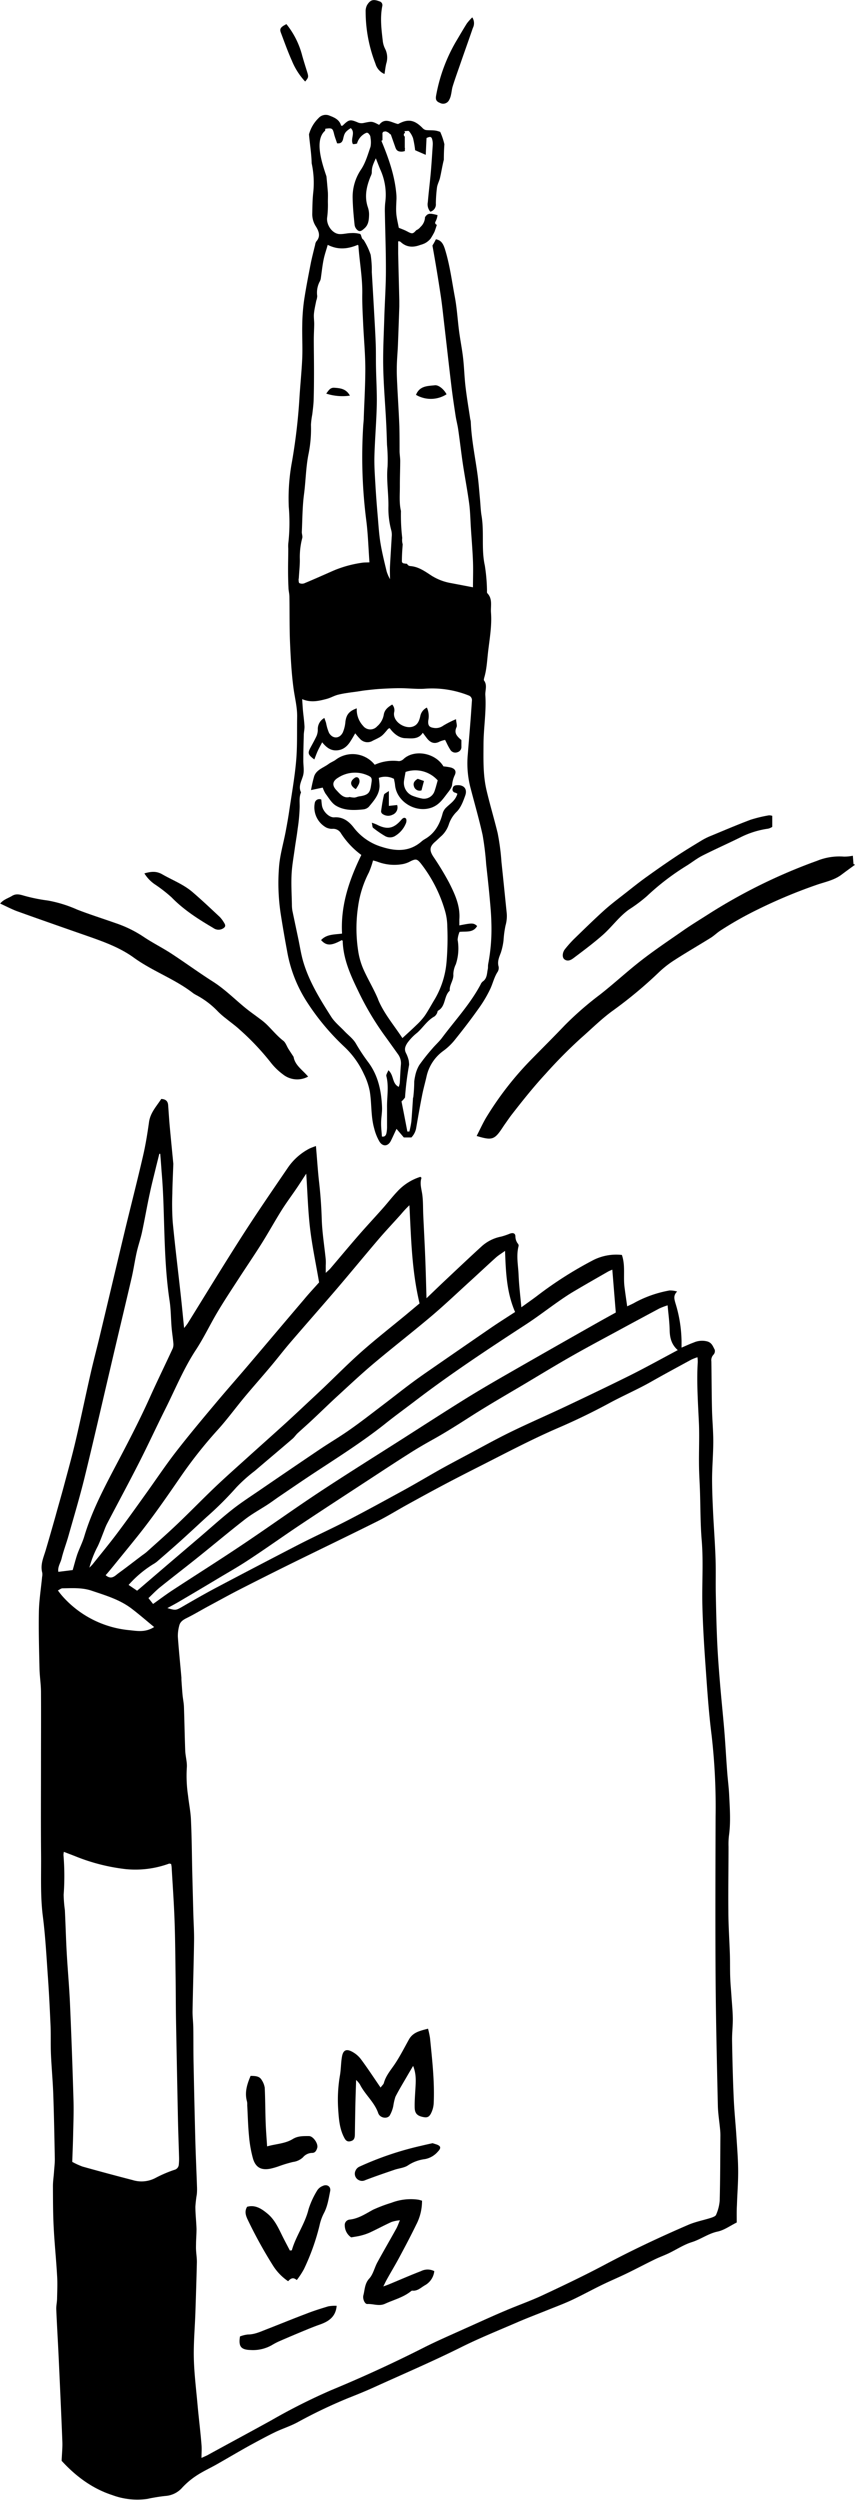 <svg xmlns="http://www.w3.org/2000/svg" viewBox="0 0 292.06 853.81"><g id="DivingintoBook_Image" data-name="DivingintoBook Image"><path d="M251.66,759.09c-2.26,1.11-4.29,2.63-6.55,3.1-3.19.68-5.73,2.65-8.77,3.6-2.76.86-5.27,2.54-7.91,3.81-1.58.75-3.24,1.34-4.81,2.11-3.21,1.56-6.37,3.24-9.59,4.8-2.79,1.35-5.65,2.55-8.44,3.91-3.44,1.67-6.78,3.52-10.24,5.14-2.73,1.28-5.56,2.32-8.35,3.45-3.47,1.4-7,2.73-10.41,4.21-6.35,2.75-12.8,5.34-19,8.43-9.84,4.91-19.94,9.22-29.94,13.77-2.9,1.32-5.87,2.51-8.84,3.69a169.21,169.21,0,0,0-17.24,8.25c-2.45,1.31-5.14,2.15-7.65,3.36-2.93,1.42-5.8,3-8.65,4.54-3.76,2.09-7.45,4.28-11.18,6.4-2.3,1.3-4.71,2.4-6.91,3.84a26.51,26.51,0,0,0-4.91,4.12,8.39,8.39,0,0,1-5.82,2.87,58,58,0,0,0-6.1,1,24.44,24.44,0,0,1-12-1.3c-7-2.27-12.66-6.64-17.3-11.71.1-2.45.33-4.49.25-6.52-.38-9.74-.83-19.47-1.28-29.2-.25-5.35-.58-10.69-.8-16-.05-1.19.24-2.38.27-3.58.06-2.71.19-5.42,0-8.12-.31-5.5-.89-11-1.16-16.5-.23-4.62-.23-9.26-.25-13.88,0-1.6.25-3.19.36-4.78s.31-3.12.28-4.68c-.13-7.27-.27-14.54-.52-21.81-.16-4.63-.6-9.25-.8-13.87-.14-3.27,0-6.55-.14-9.81-.24-5.5-.51-11-.9-16.49-.49-6.93-.85-13.88-1.73-20.77s-.53-14-.6-21.05C13.93,623,14,612.48,14,602c0-8,.05-16,0-24,0-2.71-.45-5.41-.51-8.12-.14-6.45-.33-12.91-.21-19.37.08-4,.72-7.94,1.1-11.91a4.28,4.28,0,0,0,.06-1.42c-.75-2.75.41-5.17,1.16-7.68,1.13-3.81,2.22-7.64,3.31-11.48,1-3.68,2.09-7.37,3.07-11.07,1.32-4.93,2.69-9.86,3.85-14.83,1.77-7.54,3.33-15.13,5.05-22.68.95-4.21,2.06-8.38,3.07-12.57,3-12.51,5.94-25,8.94-37.53,2-8.23,4.1-16.43,6-24.68.86-3.73,1.47-7.53,2-11.32.43-3.31,2.6-5.51,4.19-8,1.64.08,2.27.85,2.36,2.15.17,2.29.31,4.59.51,6.88.4,4.35.83,8.71,1.25,13.06a1,1,0,0,1,0,.24c-.11,3.32-.29,6.63-.33,9.95A92.6,92.6,0,0,0,59,417.4c.8,8.32,1.83,16.61,2.74,24.92.4,3.62.74,7.24,1.15,11.26A18.55,18.55,0,0,0,64.11,452c6.2-10,12.29-20,18.62-29.89,5-7.8,10.25-15.44,15.47-23.09a20.19,20.19,0,0,1,7.41-6.68c.68-.35,1.43-.58,2.31-.93.36,4.06.6,7.86,1,11.64.54,4.58.87,9.17,1,13.78.18,4.45.9,8.87,1.35,13.31a19.17,19.17,0,0,1,0,2.14c0,.67,0,1.35,0,2.48.76-.73,1.23-1.1,1.61-1.55,3.22-3.77,6.38-7.58,9.63-11.31,2.73-3.14,5.57-6.17,8.32-9.28,1.64-1.85,3.15-3.82,4.85-5.62a18.08,18.08,0,0,1,7.93-5.06c.18.18.39.32.37.37-.69,2,.08,4,.31,6,.26,2.2.19,4.43.29,6.65.22,4.87.49,9.73.68,14.6.18,4.42.28,8.84.43,13.85,2.28-2.18,4.21-4.05,6.16-5.89,4.25-4,8.48-8,12.78-11.93a13.86,13.86,0,0,1,6.6-3.24,24.83,24.83,0,0,0,2.93-1c1.11-.4,1.86-.13,1.9.92a4.08,4.08,0,0,0,.93,2.61.93.93,0,0,1,.16.68c-.87,3.32-.13,6.63,0,9.94.14,3.5.58,7,.94,11,2.09-1.52,3.84-2.72,5.51-4a131.32,131.32,0,0,1,19.2-12.19,17.43,17.43,0,0,1,9.63-1.69c1.23,3.55.45,7.23.88,10.81.26,2.12.58,4.23.93,6.75,1.12-.55,2-.91,2.75-1.37a39.48,39.48,0,0,1,11.73-4.06,8.77,8.77,0,0,1,2.58.36c-1.4,1.41-.95,2.64-.55,4.07a46,46,0,0,1,2.06,12.93v2.17c1.53-.65,2.82-1.26,4.14-1.74a7.09,7.09,0,0,1,4.65-.38c1.6.46,1.93,1.73,2.54,2.82a1.82,1.82,0,0,1-.42,1.71A2.75,2.75,0,0,0,243,465c.08,5.43.08,10.85.21,16.27.08,3.66.44,7.31.44,11,0,4.22-.38,8.45-.41,12.68,0,3.83.16,7.66.34,11.48.25,5.25.66,10.5.84,15.76.15,4.22,0,8.46.1,12.69.11,5.4.23,10.8.48,16.2.21,4.61.57,9.23.95,13.83.44,5.32,1,10.63,1.45,15.94.39,4.76.64,9.54,1,14.3.19,2.6.54,5.18.67,7.78.23,4.74.59,9.48-.09,14.22a26.37,26.37,0,0,0-.12,3.56c0,7.26-.13,14.52-.06,21.77,0,5.11.37,10.21.53,15.32.08,2.61,0,5.24.12,7.85.07,2.06.28,4.11.41,6.17.17,2.53.43,5.06.46,7.6s-.3,5.08-.25,7.62c.11,6.52.27,13.05.56,19.56.19,4.44.66,8.87.94,13.31.25,3.87.56,7.75.58,11.63s-.3,7.74-.42,11.61C251.61,755.1,251.66,757.06,251.66,759.09ZM238.25,463.56a16.67,16.67,0,0,0-2.09.81c-4.61,2.51-9.24,5-13.8,7.59s-9.54,4.74-14.23,7.28c-5.67,3.07-11.5,5.89-17.42,8.44-9,3.88-17.71,8.49-26.46,12.93-4.27,2.16-8.54,4.34-12.77,6.58s-8.14,4.39-12.19,6.62c-3.5,1.92-6.89,4.05-10.46,5.83-9.84,4.91-19.75,9.67-29.62,14.53q-8.8,4.35-17.55,8.82c-3.55,1.82-7,3.75-10.56,5.65-2.45,1.33-4.84,2.77-7.33,4-1.21.6-2.25,1.27-2.55,2.63a13.44,13.44,0,0,0-.47,3.71c.33,4.67.81,9.33,1.22,14,0,.24,0,.48,0,.72.12,1.74.23,3.48.39,5.22.13,1.34.42,2.67.47,4,.18,5,.25,10,.44,15,.08,2,.72,4,.54,5.92a46,46,0,0,0,.43,9.47c.31,2.85.92,5.68,1,8.53.27,5.81.3,11.63.43,17.45q.18,7.15.37,14.32c.08,3.11.3,6.23.25,9.34-.12,8-.38,16.09-.52,24.14,0,1.83.23,3.66.26,5.48.06,4.3,0,8.59.11,12.88q.24,12.57.57,25.14c.14,5.43.4,10.85.58,16.27a18.92,18.92,0,0,1-.06,2.61,40.66,40.66,0,0,0-.49,4.2c0,2.55.31,5.08.39,7.63,0,1.5-.11,3-.16,4.52,0,.87-.06,1.75,0,2.63.07,1.43.31,2.86.28,4.28-.13,5.74-.32,11.49-.51,17.23-.18,5.16-.65,10.33-.53,15.48S67,816,67.47,821.22c.41,4.6,1,9.18,1.36,13.78.13,1.39,0,2.8,0,4.5.83-.39,1.41-.63,2-.92,7.28-4,14.57-7.91,21.83-11.92a204,204,0,0,1,20.52-10.33q15.94-6.6,31.34-14.39c4.76-2.42,9.69-4.53,14.56-6.74,4.5-2,9-4.09,13.54-6,4.33-1.85,8.79-3.4,13-5.39,7-3.27,14-6.62,20.82-10.23,9.37-5,18.95-9.5,28.68-13.7,2.47-1.06,5.17-1.57,7.75-2.39.63-.21,1.53-.54,1.72-1a15,15,0,0,0,1.25-4.81c.19-7.43.19-14.87.24-22.3a19.23,19.23,0,0,0-.11-2.15c-.25-2.7-.7-5.39-.76-8.09-.32-14.54-.67-29.08-.77-43.62-.12-18.32-.05-36.63,0-55a214.56,214.56,0,0,0-1.38-28c-1-7.84-1.5-15.75-2.06-23.63-.48-6.78-.9-13.56-1.07-20.34-.2-7.51.39-15-.24-22.53-.46-5.57-.4-11.18-.59-16.77-.1-3-.3-5.91-.33-8.86-.06-4.55.15-9.12,0-13.66-.3-7.19-.86-14.37-.42-21.57A14.43,14.43,0,0,0,238.25,463.56ZM58.45,636.62c-.38-.06-.55-.15-.68-.11A33.48,33.48,0,0,1,43,638.4a65.81,65.81,0,0,1-16.63-4.14c-1.47-.59-2.95-1.15-4.56-1.77a5.53,5.53,0,0,0-.13,1.11,86.58,86.58,0,0,1,.06,13.57,46.26,46.26,0,0,0,.42,5.22c.24,4.85.36,9.71.63,14.55.33,5.89.88,11.77,1.13,17.66q.72,16.47,1.19,32.95c.11,3.89-.05,7.8-.13,11.7-.07,3.06-.2,6.13-.3,9.13A24.6,24.6,0,0,0,28.23,740q8.5,2.38,17.06,4.59a10.23,10.23,0,0,0,7.87-.74,42.26,42.26,0,0,1,6.37-2.73,2,2,0,0,0,1.55-1.85,19.21,19.21,0,0,0,.08-2.63c-.11-4.07-.27-8.14-.36-12.21q-.36-17.36-.68-34.7c-.08-4.95-.07-9.89-.14-14.84-.09-6.38-.13-12.76-.36-19.14-.22-6.06-.65-12.11-1-18.16A9.94,9.94,0,0,0,58.45,636.62ZM36.09,538c2,1.73,3.19.19,4.41-.7,2.76-2,5.47-4.12,8.2-6.18a16.76,16.76,0,0,0,1.34-1c3.55-3.2,7.15-6.36,10.61-9.66,4.33-4.13,8.5-8.43,12.83-12.56,3.7-3.52,7.53-6.9,11.32-10.33,4.27-3.86,8.57-7.67,12.82-11.54,3.42-3.12,6.77-6.3,10.15-9.45l2.62-2.46c4.39-4.19,8.66-8.52,13.2-12.54,4.85-4.28,9.95-8.28,14.94-12.4,1.7-1.41,3.38-2.83,4.79-4-2.7-11.26-2.88-22.39-3.47-33.53A35.57,35.57,0,0,0,137,414.7c-2.55,2.86-5.2,5.65-7.69,8.56-4.77,5.59-9.43,11.27-14.2,16.86-5.3,6.19-10.69,12.29-16,18.48-2.18,2.54-4.21,5.2-6.36,7.76-3,3.6-6.15,7.13-9.16,10.74s-6,7.72-9.26,11.31a153,153,0,0,0-12.6,15.93C57,511.21,52.24,518.12,47,524.67c-2.78,3.47-5.6,6.91-8.41,10.37C37.79,536,37,537,36.09,538ZM109,438c-1.1-6.45-2.37-12.39-3.08-18.39s-.87-12.1-1.31-18.75c-1.33,2-2.3,3.56-3.33,5.06-1.69,2.49-3.5,4.91-5.1,7.46-2.4,3.84-4.58,7.81-7,11.64s-5.13,7.82-7.68,11.75S76.36,444.6,74,448.62s-4.47,8.45-7.09,12.44c-4.22,6.43-7.09,13.53-10.52,20.35-3,6-5.8,12.09-8.84,18.06-3.61,7.1-7.41,14.12-11.1,21.18a23.83,23.83,0,0,0-.91,2.21c-.71,1.76-1.34,3.57-2.16,5.28a34,34,0,0,0-2.85,7.31c.64-.68.93-.93,1.16-1.23,2.74-3.44,5.54-6.82,8.18-10.33,3.36-4.47,6.59-9,9.85-13.56,3.45-4.79,6.72-9.72,10.33-14.39,4.4-5.68,9-11.18,13.64-16.7,3.69-4.41,7.5-8.71,11.22-13.09,6.31-7.42,12.59-14.88,18.91-22.29C105.52,441.79,107.38,439.82,109,438ZM57.18,549.24c2.93.85,2.89.8,5.39-.64,3.73-2.16,7.47-4.31,11.28-6.33q14.09-7.44,28.25-14.76c5.53-2.84,11.21-5.41,16.73-8.27,6.37-3.3,12.67-6.76,19-10.22,4.12-2.26,8.17-4.67,12.28-7,2.79-1.56,5.62-3.06,8.43-4.56,5.22-2.77,10.38-5.67,15.68-8.27,6.3-3.08,12.75-5.86,19.09-8.86,7.36-3.48,14.71-7,22-10.62,5.41-2.71,10.71-5.66,16.21-8.58-2.25-2-2.73-4.35-2.78-7s-.43-5.37-.69-8.3a24.17,24.17,0,0,0-2.85,1.09c-3.74,2-7.46,4-11.17,6-6,3.28-12.1,6.49-18.07,9.87-5.55,3.14-11,6.46-16.48,9.73-6.17,3.67-12.4,7.24-18.45,11.1-4.23,2.71-8.45,5.41-12.83,7.86-2.86,1.59-5.7,3.22-8.46,5-4.59,2.9-9.12,5.89-13.66,8.86-7.75,5.07-15.52,10.12-23.22,15.25C96.69,524.7,90.71,529,84.58,533c-3.59,2.36-7.35,4.46-11,6.67q-6.34,3.8-12.73,7.55C59.61,547.93,58.39,548.58,57.18,549.24ZM46.83,543.3l.81-.67,9.25-7.93,11.47-9.79c3.58-3.06,7.07-6.23,10.75-9.15,2.86-2.28,5.94-4.29,9-6.37q10.37-7.11,20.79-14.15c3.5-2.37,7.17-4.51,10.62-6.95,4-2.8,7.82-5.81,11.7-8.75,3.3-2.51,6.54-5.1,9.88-7.56,2.95-2.18,6-4.24,9-6.33q8.87-6.13,17.75-12.24c2.7-1.84,5.46-3.58,8.1-5.3-2.88-6.64-3.17-13.55-3.43-20.88-1.26.92-2.29,1.52-3.15,2.3-3.14,2.83-6.21,5.73-9.34,8.57-4.24,3.87-8.41,7.83-12.8,11.54-6.47,5.46-13.16,10.65-19.63,16.1-4.21,3.55-8.23,7.33-12.29,11.05-2.93,2.69-5.77,5.48-8.68,8.2-1.62,1.52-3.31,3-4.93,4.49-.64.59-1.12,1.37-1.78,1.93-4.29,3.69-8.63,7.33-12.92,11A52.62,52.62,0,0,0,80.75,508a114.38,114.38,0,0,1-10.17,10.13c-2.93,2.68-5.83,5.4-8.78,8.06-2.72,2.45-5.49,4.85-8.26,7.25a10.55,10.55,0,0,1-1.18.79,37.48,37.48,0,0,0-8.43,7.1Zm5.46,4.53c2.46-1.75,4.5-3.29,6.64-4.69,7.74-5.07,15.57-10,23.26-15.15,9-6,17.85-12.38,26.91-18.37,9.39-6.2,18.94-12.16,28.43-18.21,7-4.47,14-9,21-13.36,4.81-3,9.71-5.85,14.62-8.67q15.47-8.88,31-17.65c2.13-1.21,4.29-2.38,6.2-3.44-.41-5-.79-9.72-1.19-14.65-.68.3-1,.43-1.37.62-3.94,2.26-7.89,4.51-11.8,6.83-1.78,1.05-3.51,2.22-5.21,3.41-3.72,2.6-7.33,5.38-11.14,7.86-12.82,8.35-25.58,16.77-37.75,26.06-3.49,2.67-7.06,5.24-10.49,8-7.84,6.21-16.29,11.52-24.61,17-3.79,2.51-7.54,5.08-11.31,7.64-1.31.89-2.59,1.85-3.92,2.73-2.59,1.7-5.35,3.19-7.8,5.08-5.6,4.35-11,8.91-16.56,13.35-4.17,3.34-8.4,6.58-12.56,9.93-1.39,1.13-2.63,2.45-3.93,3.68Zm2.45-153.75-.32,0c-.45,1.83-.92,3.66-1.36,5.49-.62,2.56-1.28,5.11-1.82,7.68-1,4.52-1.76,9.07-2.73,13.58-.5,2.32-1.3,4.58-1.82,6.9-.66,2.95-1.08,5.95-1.77,8.89C42.51,447,40,457.37,37.59,467.76c-2.9,12.34-5.71,24.69-8.73,37-1.64,6.66-3.61,13.23-5.48,19.84-.73,2.59-1.72,5.13-2.35,7.75-.36,1.47-1.39,2.83-1.1,4.51l4.9-.61c.56-1.93,1-3.7,1.58-5.41.72-2,1.74-4,2.35-6,2.4-8.09,6.22-15.54,10.13-23,4.29-8.12,8.56-16.24,12.33-24.62,2.52-5.61,5.23-11.12,7.8-16.7a4,4,0,0,0,.19-1.85c-.16-1.75-.44-3.48-.59-5.23-.25-3-.23-6.09-.68-9.08-1.52-10-1.68-20.05-2-30.09-.13-4.71-.33-9.4-.74-14.09C55.06,398.16,54.91,396.12,54.74,394.08ZM52.65,555.71c-2.62-2.16-5-4.23-7.52-6.16-4.12-3.2-9.05-4.64-13.88-6.27-3.24-1.08-6.58-.84-9.91-.8-.46,0-.93.42-1.56.73a25.55,25.55,0,0,0,1.58,2,34.87,34.87,0,0,0,22.92,11.58C47,557.08,49.7,557.59,52.65,555.71Z" style="fill-rule:evenodd"/><path d="M173.06,311.56c-.59-5.7-1.15-11.41-1.76-17.11a78.18,78.18,0,0,0-1.31-9.93c-1.18-4.85-2.62-9.63-3.77-14.5-1.24-5.22-1.08-10.42-1.06-15.63,0-5.63,1-11.24.63-16.9-.12-1.68.75-3.46-.45-5.07-.14-.19,0-.63.06-.93.94-3.14,1-6.41,1.42-9.63.51-4.2,1.22-8.39.9-12.6-.18-2.2.63-4.69-1.24-6.63-.22-.23-.1-.77-.13-1.17a60.39,60.39,0,0,0-.74-8.32c-1.25-5.63-.17-11.37-1.12-17-.31-1.86-.35-3.75-.53-5.63-.25-2.69-.44-5.39-.79-8.07-.81-6.14-2.13-12.22-2.36-18.43a7.67,7.67,0,0,0-.19-.93c-.55-3.69-1.18-7.37-1.61-11.07-.38-3.23-.45-6.5-.82-9.73-.34-3-.95-6-1.35-9-.53-4-.74-8.09-1.51-12.06-1-5.38-1.7-10.83-3.34-16.11-.6-1.91-1.32-3.06-3.09-3.39a21.48,21.48,0,0,1-1.16,2.1,1.15,1.15,0,0,0,0,.18q1.53,8.48,2.81,17c.48,3.16.8,6.35,1.17,9.52.83,7.13,1.62,14.27,2.48,21.4.4,3.33.9,6.64,1.41,10,.25,1.65.7,3.27.93,4.93.56,3.87,1,7.76,1.57,11.63.68,4.49,1.55,9,2.15,13.46.38,2.83.41,5.7.6,8.56.24,3.74.56,7.47.7,11.22.12,2.93,0,5.86,0,8.87l-7.43-1.42a18.32,18.32,0,0,1-6.84-2.63c-2.15-1.41-4.36-3-7.14-3.2a1.31,1.31,0,0,1-1.11-.79c-.4,0-.8-.08-1.21-.14a.74.74,0,0,1-.55-.72c0-1.94.13-3.87.28-5.79a5.15,5.15,0,0,1-.16-2.14,66.7,66.7,0,0,1-.44-9.12l0-.13c-.65-2.72-.36-5.67-.37-8.53s.11-5.68.12-8.53c0-1.1-.2-2.19-.22-3.29,0-2.84,0-5.68-.07-8.51-.17-4.43-.46-8.85-.68-13.27-.1-2.19-.24-4.38-.2-6.57,0-2.59.27-5.19.38-7.79.18-4.45.33-8.91.48-13.37,0-.64,0-1.27,0-1.91-.13-5.4-.27-10.79-.39-16.19,0-1.38,0-2.76,0-4.12a2,2,0,0,1,.46,0,1.27,1.27,0,0,1,.41.23c2,1.85,4.27,1.92,6.69,1a8.87,8.87,0,0,0,1.57-.57,6.44,6.44,0,0,0,1.94-1.58,24.88,24.88,0,0,0,1.32-2.3c.31-.8.57-1.62.82-2.44a.7.7,0,0,1-.46-1.07,6.67,6.67,0,0,0,.7-2.23l-.35-.09c-2.33-.58-3-.59-3.93.8a4.74,4.74,0,0,1-1.57,3.36,3.49,3.49,0,0,1-1.42,1.09c-1.22,1.38-1.41,1.3-3.26.33-.83-.44-1.73-.75-2.71-1.16-.29-1.63-.72-3.24-.85-4.87s0-3.34.07-5c0-.56,0-1.12-.06-1.67-.55-6.32-2.62-12.21-5.09-18.15l.36-.25V46a.59.59,0,0,1,0-.22.71.71,0,0,1,.7-.86l.11,0a.64.64,0,0,1,.43,0,2.92,2.92,0,0,1,1.43,1,.71.71,0,0,1,.14-.1c.54,1.52,1,2.85,1.48,4.19.29.86.56,1.6,1.68,1.75a3.31,3.31,0,0,0,1.73-.2.67.67,0,0,1-.05-.4c0-.15,0-.31.06-.46a.75.75,0,0,1-.09-.34V46.67l-.12-.12a.73.73,0,0,1,.23-1.19l-.23-.57c.65,0,1.35-.19,1.54,0a7.36,7.36,0,0,1,1.41,2.43,34.76,34.76,0,0,1,.71,4.09l3.62,1.58c.1-2.14.18-3.9.27-5.75,1.33-.61,1.73-.51,2,.75a5.81,5.81,0,0,1,.12,1.67c-.21,3.16-.4,6.33-.68,9.49-.3,3.34-.72,6.66-1,10a3.84,3.84,0,0,0,.85,3.26,2.58,2.58,0,0,0,1.89-2.8,49.93,49.93,0,0,1,.39-5.47c.15-1.07.72-2.08,1-3.15.49-2.1.81-4.24,1.34-6.33,0-1.76.06-3.52.19-5.29a22.93,22.93,0,0,0-1.42-4.21,8.11,8.11,0,0,0-1.41-.42c-1.15-.21-2.37-.08-3.54-.23a2.33,2.33,0,0,1-1.14-.73c-2.78-2.8-4.95-3.15-8.3-1.31-2.21-.45-4.47-2.38-6.48.28-2.45-1.27-2.44-1.24-5.27-.65a3.3,3.3,0,0,1-1.82-.1c-2.79-1.2-3.2-1.15-5.37,1-.08.08-.29,0-.52.06-.54-2-2.08-2.74-3.88-3.43a3.3,3.3,0,0,0-3.86.83,12.1,12.1,0,0,0-3.24,5.54c.27,3.24.83,6.5.91,9.78,0,0,0,0,0,0s0,.05,0,.08a31.44,31.44,0,0,1,.54,10c-.27,2.38-.29,4.79-.33,7.18a7.64,7.64,0,0,0,1.15,4.27c1,1.56,1.87,3.43.22,5.26a2.71,2.71,0,0,0-.39,1.13c-.49,2-1,4-1.43,6-.85,4.38-1.72,8.77-2.38,13.19a66.42,66.42,0,0,0-.59,8.1c-.09,3.75.14,7.52,0,11.26-.21,4.79-.72,9.56-1,14.34a197.51,197.51,0,0,1-2.5,21.14,68,68,0,0,0-1.11,15.45,64.23,64.23,0,0,1-.17,12.63,11.67,11.67,0,0,0,0,1.67c0,2.47-.08,4.93-.07,7.39q0,3,.14,5.93c0,1,.31,2,.32,3.08.08,5,0,10,.18,15,.24,5.51.5,11,1.25,16.5.44,3.19,1.27,6.32,1.21,9.58-.08,5,.09,10.05-.34,15-.5,5.7-1.52,11.35-2.35,17-.36,2.45-.8,4.89-1.26,7.32-.75,3.91-1.9,7.78-2.22,11.72a70.23,70.23,0,0,0,.55,16.19q1,6.4,2.19,12.75a46.59,46.59,0,0,0,6.6,17.1,81.41,81.41,0,0,0,12.81,15.45,29.75,29.75,0,0,1,6.83,9.47,22.81,22.81,0,0,1,2,5.87c.7,4.22.33,8.59,1.53,12.76a17,17,0,0,0,1.77,4.4c1.17,1.88,3,1.66,3.95-.33.69-1.39,1.31-2.81,1.89-4l2.49,2.93c.86,0,1.73,0,2.59,0a6.21,6.21,0,0,0,1.67-3.44c.64-3.68,1.27-7.35,2-11,.41-2.1,1-4.18,1.48-6.27a14.64,14.64,0,0,1,5.85-8.92,20.74,20.74,0,0,0,4.08-4c2.68-3.34,5.29-6.74,7.76-10.23a42.69,42.69,0,0,0,4.16-7c.85-1.86,1.29-3.9,2.44-5.67a2.57,2.57,0,0,0,.35-1.84c-.51-1.77.21-3.23.79-4.81a22,22,0,0,0,.89-4.07,35,35,0,0,1,.69-5.16A11.61,11.61,0,0,0,173.06,311.56Zm-62-266.92c0-.22.06-.44.08-.67,2.34-.31,2.5-.18,3,1.89.26,1.06.69,2.07,1,3.09,1.49.19,1.89-.7,2.1-1.64.43-1.88.71-2.33,2.57-3.56,1.74,1.58-.23,3.68.74,5.47A3.72,3.72,0,0,0,122,49a.56.56,0,0,1,0-.13,5.62,5.62,0,0,1,3-3.45.75.75,0,0,1,1,.34,1.75,1.75,0,0,1,.56,1.3,8.6,8.6,0,0,1,0,3.08c-.91,2.64-1.69,5.43-3.2,7.71a16.73,16.73,0,0,0-2.9,9.92c.07,3,.34,6,.67,9.07a2.84,2.84,0,0,0,1.13,1.88c.87.58,1.62-.18,2.28-.77,1.4-1.25,1.48-3,1.53-4.62a7.69,7.69,0,0,0-.43-2.59c-1.23-3.7-.42-7.18,1-10.6A3.17,3.17,0,0,0,127,59c0-1.71.19-2.34,1.38-4.94.62,1.55,1.11,2.92,1.7,4.24a20.76,20.76,0,0,1,1.5,11,26.73,26.73,0,0,0-.11,3.35c.12,6.62.37,13.24.35,19.86,0,5.27-.38,10.53-.54,15.79-.17,5.73-.49,11.47-.37,17.2.13,6.29.69,12.57,1,18.86.14,2.54.2,5.09.29,7.63a55,55,0,0,1,.19,7.36c-.44,4.57.35,9.08.29,13.62a28.44,28.44,0,0,0,1,8.26,6.38,6.38,0,0,1,.12,2.14c-.18,3.34-.41,6.68-.58,10-.07,1.42,0,2.84,0,4.45a15,15,0,0,1-1.13-2.59c-.78-3.24-1.59-6.49-2.13-9.77-.49-3-.66-6-.92-9-.31-3.65-.6-7.3-.81-11-.19-3.24-.42-6.49-.33-9.73.16-5.77.67-11.54.8-17.31.1-4.28-.18-8.57-.26-12.86-.06-2.66,0-5.32-.09-8-.14-3.79-.37-7.59-.58-11.38q-.37-6.63-.77-13.28a33.89,33.89,0,0,0-.39-5.9,23.65,23.65,0,0,0-2.28-4.87c-.13-.27-.49-.42-.63-.68-.28-.52-.37-1.44-.73-1.55a9.42,9.42,0,0,0-3-.29c-1.34,0-2.69.41-4,.34-2.57-.13-4.66-3.35-4.19-5.86A34.18,34.18,0,0,0,112,69c0-1.11.06-2.23,0-3.33-.15-1.82-.31-3.63-.49-5.44C109.93,55.54,107.35,47.81,111.06,44.64Zm-9,153c.11-2.21.39-4.42.36-6.64a25.26,25.26,0,0,1,.83-7.24c.17-.64-.19-1.41-.15-2.12.2-4.28.19-8.6.75-12.84.61-4.6.63-9.29,1.56-13.82a43,43,0,0,0,.81-9.91,26.69,26.69,0,0,1,.45-3.52c.19-1.65.42-3.3.47-4.95.1-3.35.12-6.7.12-10,0-3.57-.07-7.13-.07-10.69,0-1.75.12-3.49.14-5.24,0-1.18-.2-2.37-.09-3.54.15-1.49.51-3,.79-4.42a5.31,5.31,0,0,0,.33-1.61,8.12,8.12,0,0,1,.94-5.09,3.11,3.11,0,0,0,.28-.91c.31-2.11.52-4.24.94-6.33.33-1.68.91-3.31,1.43-5.15,3.63,1.86,7,1.38,10.28,0,.12.15.19.2.2.26.36,5.47,1.4,10.88,1.32,16.39-.06,3.43.14,6.86.3,10.29.23,5.09.72,10.18.74,15.27,0,5.57-.33,11.15-.53,16.73,0,1-.13,1.9-.19,2.85a171,171,0,0,0,1.06,32.46c.58,4.58.71,9.22,1.07,14.2-1,.06-1.86,0-2.7.16a39.12,39.12,0,0,0-9.65,2.69c-3.28,1.45-6.55,2.91-9.86,4.29a2.21,2.21,0,0,1-1.73-.05C102,199,102,198.19,102,197.66Zm64.69,131.76c-.11.53,0,1.11-.14,1.65-.3,1.52-.22,3.19-1.76,4.22a2.67,2.67,0,0,0-.69,1c-3.59,6.74-8.8,12.31-13.31,18.38-1,1.27-2.18,2.31-3.2,3.53a65.82,65.82,0,0,0-4.44,5.61,11.71,11.71,0,0,0-1.41,3.78,15.53,15.53,0,0,0-.3,1.81,50.12,50.12,0,0,1-.32,5.32.77.77,0,0,1-.1.28c-.17,2.69-.34,5.38-.56,8.06a29.5,29.5,0,0,1-.69,3.44h-.68c-.64-3.36-1.29-6.72-2-10.29a8,8,0,0,0,1.2-1.34,100,100,0,0,1,1.4-11.17c0-.46-.07-.91-.11-1.36a10.87,10.87,0,0,0-.9-2.53c-.73-1.35-.36-2.35.38-3.53a17.41,17.41,0,0,1,3.41-3.55c2-1.78,3.42-4.2,5.87-5.54a2.94,2.94,0,0,0,.87-1.1c.17-.27.15-.75.36-.87,2.71-1.49,1.93-5,4-6.84-.18-2,1.42-3.58,1.22-5.65a8.41,8.41,0,0,1,.86-3.37,17.18,17.18,0,0,0,.61-8.36,8.57,8.57,0,0,1,.66-2.7c2.11-.26,4.64.43,6-2-1.18-1.07-1.63-1.09-6.07-.21,0-.73,0-1.39,0-2.06.35-4.57-1.5-8.57-3.46-12.46a98.18,98.18,0,0,0-5.45-9c-1.38-2.13-1.28-3.41.7-5.1.76-.66,1.46-1.39,2.22-2.05a9.47,9.47,0,0,0,2.45-4,10.79,10.79,0,0,1,2.54-4.06c1.47-1.39,2.3-3.61,3-5.6.82-2.24-.44-3.69-2.69-3.56-.78,0-1.43.22-1.59,1.11a1.08,1.08,0,0,0,.85,1.44,3.59,3.59,0,0,1,.76.37c-.67,2.34-2.44,3.34-3.76,4.65a4.4,4.4,0,0,0-1.3,2.13c-.95,3.66-2.68,6.81-6.12,8.75a7.34,7.34,0,0,0-1.16.85c-4.06,3.47-8.62,3.3-13.33,1.82a18.94,18.94,0,0,1-9.73-6.63c-1.61-2.1-3.7-3.74-6.66-3.51-1.77.14-4-2.12-4.23-4.22-.09-.62-.13-1.24-.2-1.86a1.59,1.59,0,0,0-2.24,1.25,7.87,7.87,0,0,0,3.91,8.3,4.52,4.52,0,0,0,2.06.46,3.07,3.07,0,0,1,3,1.54,28,28,0,0,0,6.95,7.38c-4.11,8.46-7.12,17.14-6.59,26.86-2.61.35-5.28.16-7.16,2.22,1.81,2,3.42,2,7.07,0,.11.1.31.19.31.3.19,6.16,2.64,11.6,5.26,17a97.65,97.65,0,0,0,9,15.22c1.58,2.17,3.13,4.36,4.7,6.55a5.2,5.2,0,0,1,.91,3.62c-.17,2.06-.24,4.13-.38,6.19a8.31,8.31,0,0,1-.34,1.25c-2.36-1.14-1.59-4-3.55-5.68-.31.84-.82,1.51-.69,2,.94,3.62.15,7.25.24,10.87,0,2.07,0,4.14,0,6.22a11,11,0,0,1-.2,2.37c-.15.68-.5,1.37-1.55,1.18-.1-1.54-.3-3.07-.28-4.59,0-1.8.39-3.61.32-5.41-.22-5.47-1.27-10.71-4.62-15.26a63.2,63.2,0,0,1-4.21-6.33c-1-1.81-2.64-2.95-4-4.39-1.53-1.61-3.34-3.06-4.52-4.9-3.71-5.82-7.37-11.71-9.42-18.36-.85-2.72-1.26-5.57-1.85-8.37q-1-4.74-2-9.5a12.7,12.7,0,0,1-.17-2.14c-.07-3.42-.27-6.85-.11-10.26.14-2.93.68-5.85,1.08-8.77.31-2.28.73-4.54,1-6.83a59,59,0,0,0,.69-7.6c0-1.66-.21-3.27.46-4.84-1-2,.12-3.74.67-5.64.49-1.64.09-3.54.11-5.32,0-2.86.08-5.72.16-8.58,0-1,.29-2,.24-3.07-.1-1.8-.36-3.6-.53-5.4-.11-1.23-.17-2.46-.26-3.84,3,1.31,5.76.62,8.44-.09,1.23-.33,2.36-1,3.58-1.35a31.18,31.18,0,0,1,3.49-.68c1.09-.18,2.19-.3,3.29-.46s1.89-.32,2.84-.42c1.74-.2,3.47-.4,5.21-.5,2.23-.13,4.45-.24,6.68-.23,2.69,0,5.4.33,8.08.2a33.76,33.76,0,0,1,15.22,2.27,1.69,1.69,0,0,1,1.15,1.86c-.14,2-.27,4-.42,6-.32,4.14-.67,8.28-1,12.42a33.29,33.29,0,0,0,.85,10.94c1.41,5.48,3,10.92,4.22,16.44a97.26,97.26,0,0,1,1.22,10c.41,3.73.83,7.45,1.17,11.19.26,2.85.54,5.72.6,8.58A63.55,63.55,0,0,1,166.73,329.42Zm-37.58,11.94c-1.49-3.59-3.56-6.94-5.12-10.5a24.84,24.84,0,0,1-1.72-6.19,50.55,50.55,0,0,1,0-15.09A35.93,35.93,0,0,1,126,298a29,29,0,0,0,1.42-4.11,13.71,13.71,0,0,1,1.72.5,16,16,0,0,0,8.49.73,9.15,9.15,0,0,0,2.67-1c1.77-.85,2.21-.73,3.42.75a47.78,47.78,0,0,1,8.19,15.89,19.89,19.89,0,0,1,.88,5.64,95.57,95.57,0,0,1-.26,12.21,30.07,30.07,0,0,1-4,12.63c-1.16,1.89-2.19,3.87-3.45,5.71a21.75,21.75,0,0,1-2.84,3.16c-1.5,1.47-3.07,2.87-4.78,4.45C134.46,350,131.13,346.14,129.15,341.36Z" style="fill-rule:evenodd"/><path d="M291.32,292.27c.08,1,.16,1.93.23,2.84l.51.24c-1.51,1.11-3,2.18-4.51,3.32-2.4,1.85-5.32,2.47-8.08,3.37a174.07,174.07,0,0,0-20.74,8.64,119.38,119.38,0,0,0-12.48,7.05c-1.21.75-2.23,1.79-3.43,2.55-4.13,2.57-8.34,5-12.43,7.64a34.78,34.78,0,0,0-5.26,4.11,147.81,147.81,0,0,1-15.76,13.13c-3.93,2.84-7.39,6.32-11.05,9.52a165.54,165.54,0,0,0-11.93,12.06c-4,4.33-7.7,8.95-11.32,13.61-1,1.26-1.87,2.59-2.8,3.88l-.4.6c-2.93,4.49-3.68,4.77-9.05,3.16,1.05-2.05,2-4.13,3.11-6.06a109.35,109.35,0,0,1,15.86-20.38c3.69-3.76,7.43-7.48,11.06-11.29a110,110,0,0,1,12.08-10.54c4.84-3.79,9.36-8,14.21-11.76,4.41-3.42,9.05-6.55,13.64-9.73,2.81-2,5.72-3.77,8.61-5.61A187.1,187.1,0,0,1,279.11,294a20.25,20.25,0,0,1,9.11-1.43A13.81,13.81,0,0,0,291.32,292.27Z" style="fill-rule:evenodd"/><path d="M105.25,367.71a7.78,7.78,0,0,1-8.63-.78,21.58,21.58,0,0,1-4.25-4.18A86.78,86.78,0,0,0,81.91,351.7c-1.5-1.39-3.19-2.58-4.78-3.88a25.49,25.49,0,0,1-2.7-2.36A28.79,28.79,0,0,0,67,339.84a9.55,9.55,0,0,1-1-.6c-6.26-4.88-13.86-7.5-20.28-12.15-4.81-3.49-10.42-5.49-16-7.44-7.89-2.76-15.79-5.51-23.66-8.34-2-.72-3.9-1.74-6-2.7,1.09-1.38,2.66-1.78,4-2.59,1.46-.91,2.77-.5,4.28-.06a56.69,56.69,0,0,0,8,1.61,43.41,43.41,0,0,1,10,3.09c4.37,1.7,8.84,3.11,13.26,4.67a40.3,40.3,0,0,1,9.39,4.6c3.08,2.08,6.44,3.74,9.56,5.78,4.79,3.13,9.42,6.53,14.25,9.6,4.18,2.67,7.61,6.21,11.44,9.28,1.43,1.14,2.93,2.18,4.39,3.29a24.36,24.36,0,0,1,2.23,1.8c2,1.91,3.7,4.08,5.91,5.79.8.62,1.16,1.82,1.73,2.74s1.09,1.68,1.64,2.53c0,.06.12.12.14.19C100.74,363.83,103.26,365.36,105.25,367.71Z" style="fill-rule:evenodd"/><path d="M263.8,278.65v3.76a4.35,4.35,0,0,1-1.41.62,30.31,30.31,0,0,0-9.54,3c-4.29,2.11-8.67,4.06-12.94,6.22-1.84.94-3.48,2.24-5.23,3.35A83.78,83.78,0,0,0,221,306.05a51.33,51.33,0,0,1-6.12,4.58c-3.42,2.44-5.83,5.91-8.92,8.65s-6.69,5.43-10.11,8c-.86.65-2,1.21-3.07.36-.83-.65-.69-2.37.25-3.51a40.54,40.54,0,0,1,3-3.37c3.44-3.33,6.86-6.7,10.41-9.9,2.43-2.18,5.06-4.13,7.62-6.15,2.2-1.73,4.38-3.47,6.65-5.1,3.37-2.42,6.76-4.8,10.21-7.09,2.93-1.94,5.93-3.76,8.94-5.58a22.35,22.35,0,0,1,3.23-1.56c4.41-1.83,8.81-3.71,13.28-5.39a45.32,45.32,0,0,1,6.26-1.51A3.19,3.19,0,0,1,263.8,278.65Z" style="fill-rule:evenodd"/><path d="M49.32,298.3c2.23-.63,4-.84,6,.26,3.46,2,7.24,3.43,10.29,6,3.26,2.78,6.36,5.73,9.49,8.65a10.84,10.84,0,0,1,1.42,1.92c.66,1,.51,1.52-.5,2.08a3,3,0,0,1-3.16-.26c-5.1-3-10.06-6.15-14.23-10.44a49.74,49.74,0,0,0-5.46-4.28A12.33,12.33,0,0,1,49.32,298.3Z" style="fill-rule:evenodd"/><path d="M161.32,5.93a3.62,3.62,0,0,1,.19,3.66c-1.26,3.69-2.58,7.37-3.86,11.05-1,2.93-2.08,5.85-3,8.8-.32,1-.36,2-.61,3a5.77,5.77,0,0,1-.75,1.94,2.27,2.27,0,0,1-3,.77C149,34.64,148.7,34,149,32.48a56.51,56.51,0,0,1,6.66-18.12c1.27-2.12,2.5-4.27,3.82-6.36A18.45,18.45,0,0,1,161.32,5.93Z" style="fill-rule:evenodd"/><path d="M131.34,25.28a5.42,5.42,0,0,1-3.09-3.52A49.31,49.31,0,0,1,124.9,4a4.48,4.48,0,0,1,.48-2.25c1.12-1.84,2.15-2.09,4.2-1.3a1.33,1.33,0,0,1,1,1.65c-.77,3.9-.31,7.79.15,11.68a8,8,0,0,0,.75,2.75,6.69,6.69,0,0,1,.49,5.09C131.68,22.73,131.57,23.91,131.34,25.28Z" style="fill-rule:evenodd"/><path d="M104.24,27.85a23.42,23.42,0,0,1-4.55-7.14c-1.4-3.12-2.54-6.35-3.75-9.55-.5-1.34-.09-1.91,1.9-2.92A28.38,28.38,0,0,1,103.23,19c.52,1.84,1.09,3.66,1.66,5.47S105.4,26.47,104.24,27.85Z" style="fill-rule:evenodd"/><path d="M142.1,134.86c1.24-3.12,4-3,6.44-3.27,1.3-.16,3.13,1.4,4,3.08A10,10,0,0,1,142.1,134.86Z" style="fill-rule:evenodd"/><path d="M130,713c.59-.79,1-1.12,1.12-1.54.68-2.54,2.39-4.45,3.8-6.57,1.76-2.64,3.2-5.5,4.75-8.28,1.39-2.52,3.83-3,6.54-3.72a29.52,29.52,0,0,1,.68,3.2c.73,7.39,1.59,14.77,1.26,22.22a8.44,8.44,0,0,1-.51,2.54c-.74,2-1.45,2.5-2.8,2.27-2.24-.38-3.14-1.19-3.19-3.29s.13-4.31.25-6.46c.14-2.44.35-4.89-.78-7.77-.8,1.35-1.38,2.32-1.94,3.29-1.38,2.4-2.84,4.77-4.1,7.24a18.8,18.8,0,0,0-.74,3.19,11,11,0,0,1-1.22,3.23c-.88,1.27-3.34.86-3.92-.81-1.32-3.81-4.54-6.34-6.27-9.84a9.59,9.59,0,0,0-1.28-1.5c-.1,3.12-.2,5.85-.26,8.58-.07,3.31-.12,6.63-.17,9.94,0,1.6-.42,2.2-1.66,2.44s-1.71-.7-2.13-1.54c-1.45-2.92-1.69-6.11-1.9-9.31a49.07,49.07,0,0,1,.59-11.67c.37-2.11.32-4.3.7-6.42s1.4-2.75,3.39-1.7a9.17,9.17,0,0,1,3.06,2.57C125.55,706.35,127.63,709.54,130,713Z" style="fill-rule:evenodd"/><path d="M136.6,758.33a13.07,13.07,0,0,0-2.85.57c-2.5,1.14-4.92,2.45-7.41,3.61a18.42,18.42,0,0,1-3.14,1.06c-.93.25-1.89.36-3.24.6a5,5,0,0,1-2.19-4,1.86,1.86,0,0,1,1.59-2.07c3.07-.3,5.53-2,8.1-3.39a50.44,50.44,0,0,1,6.22-2.35,18.4,18.4,0,0,1,9.17-1.07c.38.06.75.2,1.31.35a17.46,17.46,0,0,1-2,8.22c-1.83,3.78-3.8,7.49-5.79,11.2-1.42,2.65-3,5.24-4.44,7.87-.29.53-.53,1.09-1,2,1-.36,1.53-.55,2.08-.78,3.6-1.49,7.16-3.06,10.79-4.45a5,5,0,0,1,4.55,0,6.3,6.3,0,0,1-3.29,4.88c-1.35.79-2.47,2-4.26,1.77-.18,0-.41.22-.6.36-2.59,2-5.71,2.78-8.6,4.1-2.07,1-4.1,0-6.14.12-.82.05-1.66-1.7-1.33-3,.5-1.93.44-4,2-5.69,1.34-1.46,1.78-3.71,2.77-5.53,2.06-3.78,4.23-7.49,6.31-11.25C135.74,760.59,136.06,759.61,136.6,758.33Z" style="fill-rule:evenodd"/><path d="M99.68,768.6c1.38-4.91,4.52-9.05,5.73-14.08a28.55,28.55,0,0,1,3-6.47,3.93,3.93,0,0,1,1.79-1.43c1.51-.74,2.9.18,2.58,1.77-.52,2.55-.88,5.16-2.15,7.54a16.73,16.73,0,0,0-1.5,4.26,76.64,76.64,0,0,1-5.3,14.81,27.22,27.22,0,0,1-2.46,3.75c-1.13-1-2-.69-2.94.4a18.08,18.08,0,0,1-5.29-5.53,154.55,154.55,0,0,1-8.63-15.71c-.61-1.37-1-2.68-.1-4.19,2.82-.78,5,.71,7,2.38,2.58,2.14,3.84,5.22,5.31,8.14.75,1.48,1.53,2.94,2.3,4.42Z" style="fill-rule:evenodd"/><path d="M85.61,709c1.54.06,3,0,3.82,1.48a6.61,6.61,0,0,1,1,2.57c.19,4,.18,7.93.32,11.9.09,2.61.31,5.23.49,8.14,3.08-.88,6.17-.91,8.78-2.52,1.76-1.08,3.66-1,5.53-1,1.44,0,3.25,2.65,2.81,4.05-.26.84-.68,1.73-1.76,1.7a4.18,4.18,0,0,0-3.12,1.52,6.13,6.13,0,0,1-3.38,1.57,44.08,44.08,0,0,0-5,1.52,25.87,25.87,0,0,1-2.7.77c-3.15.63-5.09-.38-6-3.5a42.46,42.46,0,0,1-1.33-7.52c-.35-3.56-.43-7.15-.62-10.73a4.26,4.26,0,0,0-.08-1.19C83.51,714.71,84.36,711.93,85.61,709Z" style="fill-rule:evenodd"/><path d="M115,787.54c-.31,3.75-2.71,5.33-5.7,6.39-1.56.55-3.11,1.16-4.63,1.79q-4.62,1.9-9.19,3.89a21.05,21.05,0,0,0-2.54,1.32,13,13,0,0,1-7.34,1.71c-3.29-.09-4.18-1.18-3.62-4.64a10.84,10.84,0,0,1,2.68-.66c2.24,0,4.2-.91,6.19-1.69,4.53-1.76,9-3.6,13.58-5.33,2.52-1,5.1-1.81,7.69-2.59A12.76,12.76,0,0,1,115,787.54Z" style="fill-rule:evenodd"/><path d="M147.75,732l1,.31c1.85.55,2.09,1.26.81,2.58a7.63,7.63,0,0,1-4.42,2.55,13.41,13.41,0,0,0-5.74,2.11c-1.29.89-3.11,1-4.68,1.54-3.3,1.13-6.61,2.26-9.87,3.5a2.5,2.5,0,0,1-2.87-.38,2.41,2.41,0,0,1-.52-2.86,2.62,2.62,0,0,1,1.2-1.28,107.5,107.5,0,0,1,21.23-7.19C145.12,732.58,146.36,732.31,147.75,732Z" style="fill-rule:evenodd"/><path d="M110.24,269l-4,.85a46.54,46.54,0,0,1,1.07-4.71c.81-2.29,3.18-2.9,4.91-4.19.7-.52,1.53-.84,2.26-1.31A9.63,9.63,0,0,1,128,261.2a15.24,15.24,0,0,1,8.28-1.23,2.6,2.6,0,0,0,1.65-.8c3.59-3.26,10.71-2.13,13.55,2.59a18,18,0,0,1,2.55.39c1.4.41,1.91,1.27,1.34,2.53a9.83,9.83,0,0,0-.93,3.32c-.11,1.13-1.11,2.24-1.87,3.25-1.42,1.88-2.73,3.75-5.24,4.62-5.4,1.86-11.86-2.05-12.39-7.75-.06-.71-.24-1.4-.37-2.11a6.41,6.41,0,0,0-5.18-.33,26,26,0,0,1,.26,2.66c0,3-1.92,5.12-3.68,7.24a3.11,3.11,0,0,1-1.92.87c-3.21.33-6.52.42-9.33-1.3-1.47-.89-2.43-2.65-3.53-4.09A10.58,10.58,0,0,1,110.24,269Zm9.29,3.23a7.39,7.39,0,0,0,1.56.18c.55-.05,1.07-.33,1.61-.41,3.63-.48,3.74-1.62,4.19-4.65.26-1.69,0-2-1.67-2.68a10.53,10.53,0,0,0-9.58.86c-2,1.16-2.37,2.57-.78,4.3C116.14,271.17,117.37,272.82,119.53,272.19Zm19-8.55c-.18,1.05-.38,2-.51,2.92a4.78,4.78,0,0,0,3,5.24,20.24,20.24,0,0,0,3,.87,3.79,3.79,0,0,0,4.37-2.37c.46-1.26.77-2.57,1.13-3.8A10.29,10.29,0,0,0,138.57,263.64Z" style="fill-rule:evenodd"/><path d="M155.77,245.64c.11,1.35.44,2.17.18,2.72-1,2.12.31,3.24,1.66,4.41,0,.72,0,1.44,0,2.15a1.86,1.86,0,0,1-1.36,2,2,2,0,0,1-2.35-.72,20.65,20.65,0,0,1-1.36-2.49l-.5-1a10.23,10.23,0,0,0-1.82.55c-1.81,1-3.21.41-4.38-1.09-.44-.56-.85-1.13-1.43-1.9-1.45,2.37-3.94,1.91-6,1.86s-4-1.6-5.29-3.44c-.29.14-.47.17-.56.27-2.13,2.55-2.13,2.55-5.18,4a3.42,3.42,0,0,1-4.49-.7c-.49-.49-.91-1-1.55-1.8-.58,1-1,1.76-1.51,2.54-1.17,1.94-2.75,3.31-5.15,3.29-1.9,0-3.28-1.1-4.63-2.76-.56,1.09-1.09,2-1.54,3s-.74,1.86-1.14,2.86c-2.21-1.65-2.33-2.17-1.29-4.08.68-1.26,1.38-2.51,2-3.82a5.57,5.57,0,0,0,.48-2.27,4.31,4.31,0,0,1,2.24-4c.23.66.43,1.19.59,1.72a15.71,15.71,0,0,0,1,3.37c1.24,2.13,3.6,2.07,4.71-.14a11.61,11.61,0,0,0,.89-3.68c.31-2.39,1.27-3.63,3.88-4.56a8.15,8.15,0,0,0,2.17,6,3.1,3.1,0,0,0,4.78.15,6.71,6.71,0,0,0,2.25-3.86c.25-1.79,1.45-2.71,2.9-3.59a2.87,2.87,0,0,1,.65,2.72c-.48,3.06,3.45,5.6,6.15,4.89,1.89-.5,2.43-2.07,2.78-3.57a4.14,4.14,0,0,1,2.27-3,7.06,7.06,0,0,1,.48,4.37c-.16,1.59.22,2.32,1.68,2.54a4.26,4.26,0,0,0,3.39-.71A32.65,32.65,0,0,1,155.77,245.64Z" style="fill-rule:evenodd"/><path d="M127,281a15.41,15.41,0,0,1,1.65.61c3.51,1.85,5.81,1.45,8.4-1.57.48-.55,1-1,1.57-.51.27.22.26,1,.11,1.47a8.89,8.89,0,0,1-3.53,4.37,3.37,3.37,0,0,1-3.66.19,34.68,34.68,0,0,1-4.12-2.84C127.16,282.47,127.22,281.79,127,281Z" style="fill-rule:evenodd"/><path d="M132.83,270.16v5.09l2.83-.3a2.68,2.68,0,0,1-1.59,3.33,3.31,3.31,0,0,1-3.53-.37,1.21,1.21,0,0,1-.37-.83c.27-1.88.55-3.76,1-5.61C131.23,271.08,131.93,270.83,132.83,270.16Z" style="fill-rule:evenodd"/><path d="M119.52,135.13a18.1,18.1,0,0,1-8.08-.69c.85-1.16,1.39-2.12,2.81-2C116.29,132.57,118.28,132.81,119.52,135.13Z" style="fill-rule:evenodd"/><path d="M121.55,269.53c-2-1.12-2.17-2.68-.32-3.89.67-.44,1.38-.08,1.54.77S122.67,267.88,121.55,269.53Z" style="fill-rule:evenodd"/><path d="M142.69,266l2.13.75c-.29,1.09-.57,2.16-.84,3.2a2,2,0,0,1-2.56-1.31C141,267.42,141.59,266.67,142.69,266Z" style="fill-rule:evenodd"/></g></svg>